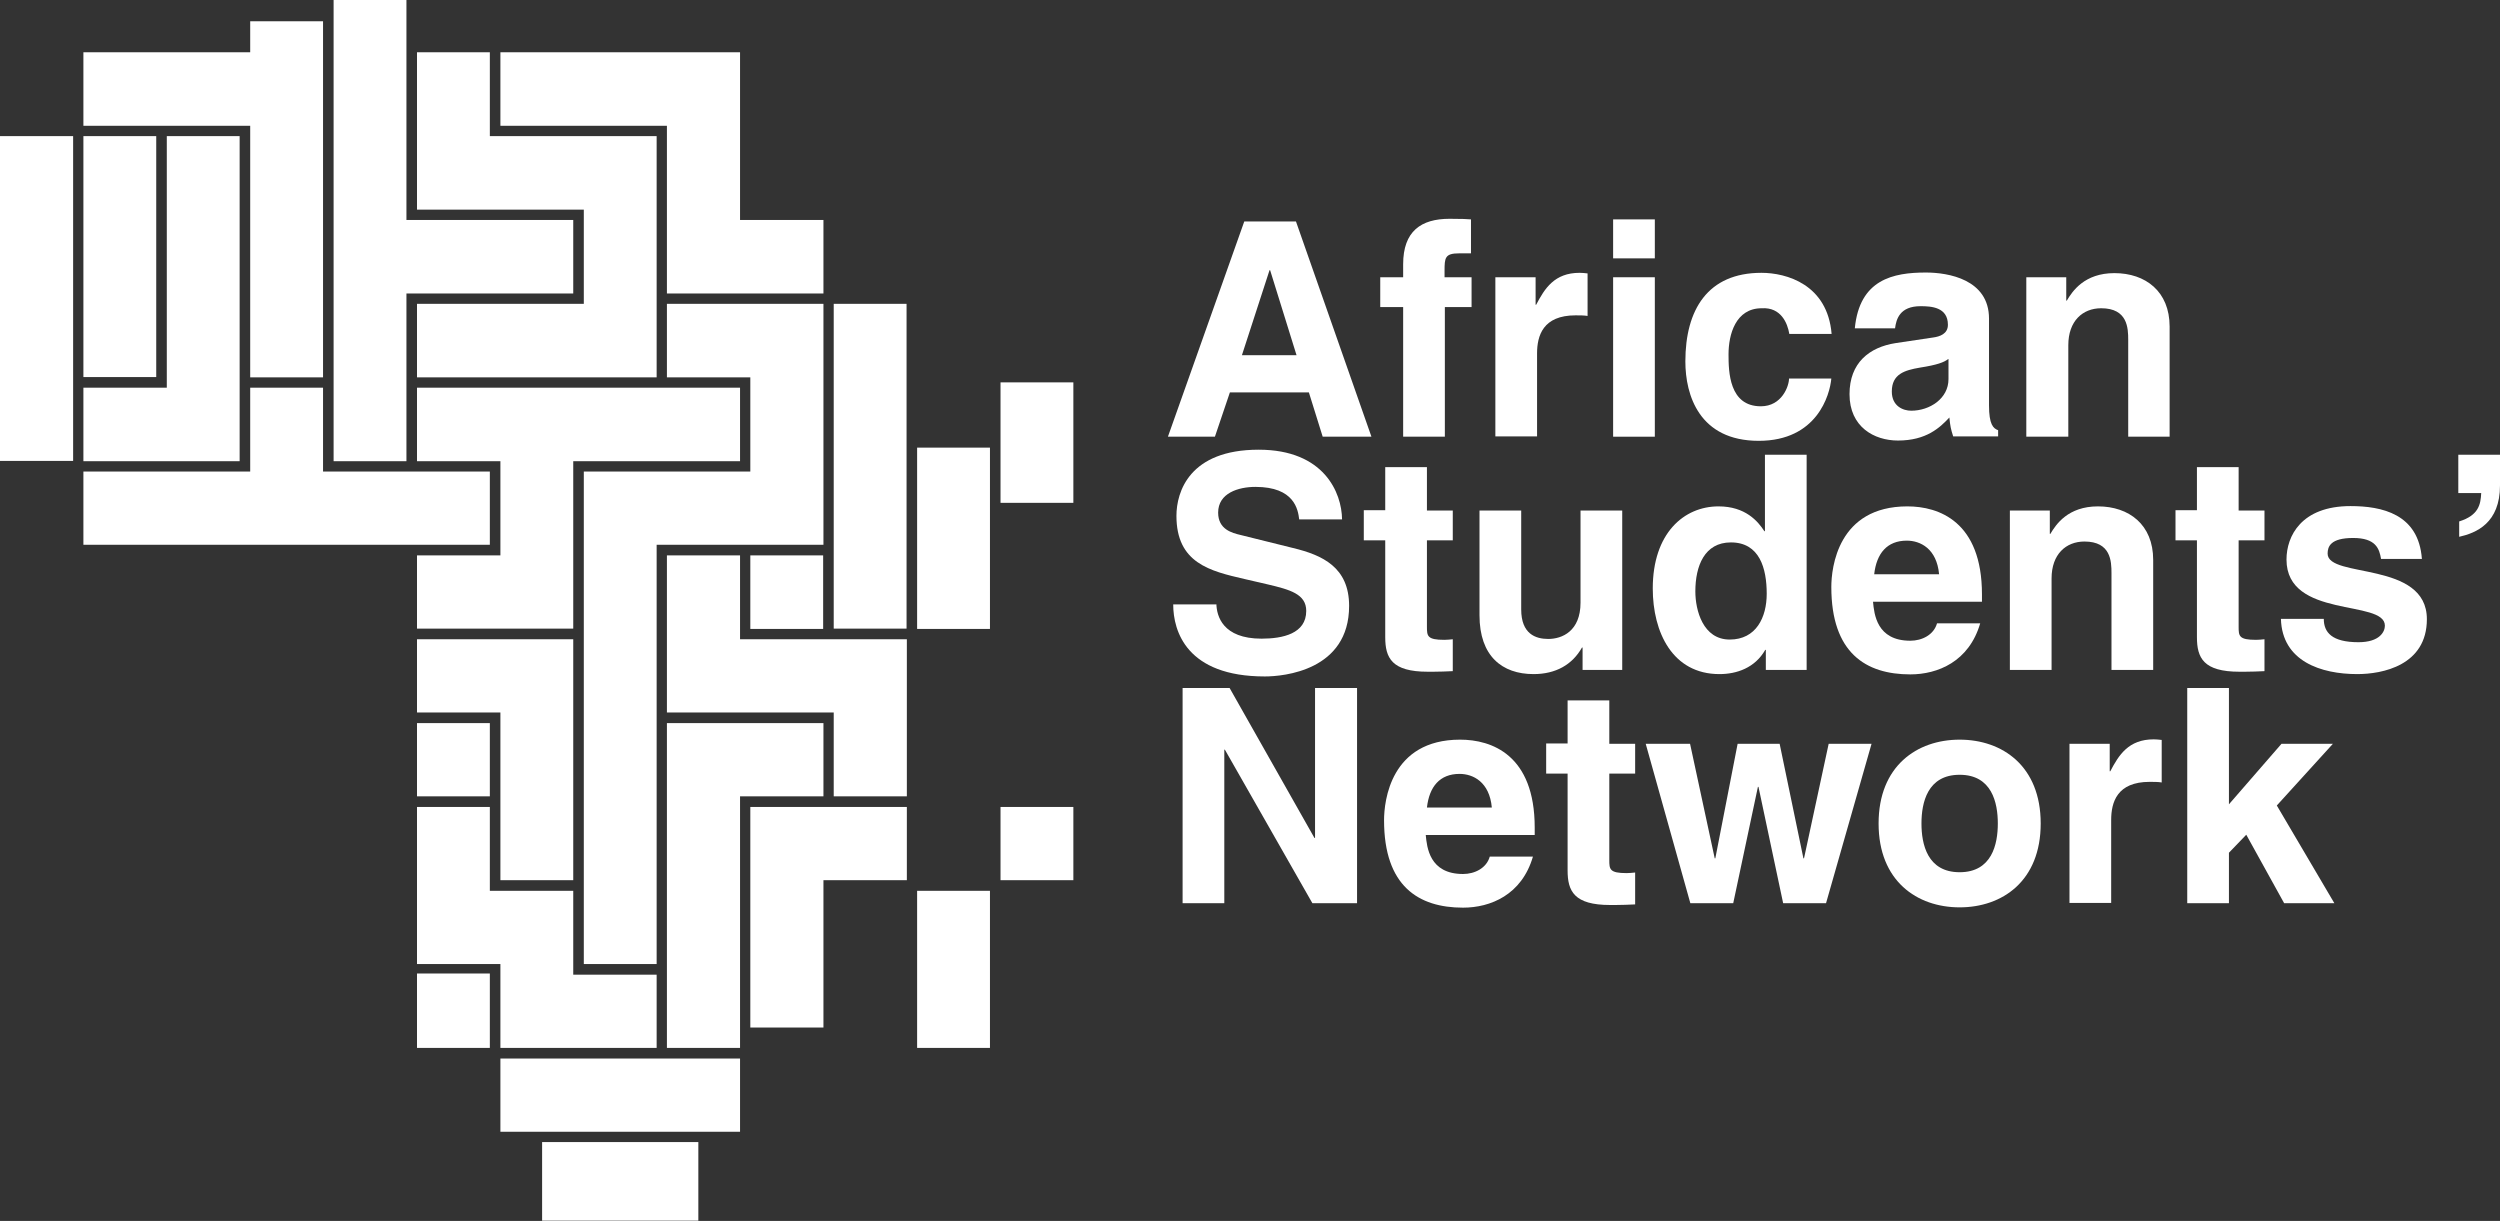 <svg width="172" height="84" viewBox="0 0 172 84" fill="none" xmlns="http://www.w3.org/2000/svg">
<rect x="0" y="0" width="172" height="84" fill="#333333" stroke="none"/>
<g id="Group">
<g id="Group_2">
<path id="Vector" d="M48.046 78.576H37.297V83.98H48.046V78.576Z" fill="white"/>
<path id="Vector_2" d="M50.915 72.827H34.428V77.865H50.915V72.827Z" fill="white"/>
<path id="Vector_3" d="M62.391 55.519V60.557H56.653V70.694H51.622V55.519H62.391Z" fill="white"/>
<path id="Vector_4" d="M45.177 67.058V72.096H34.428V66.326H28.69V55.519H33.701V61.288H39.439V67.058H45.177Z" fill="white"/>
<path id="Vector_5" d="M33.701 49.75H28.69V54.788H33.701V49.75Z" fill="white"/>
<path id="Vector_6" d="M39.439 15.134V20.192H27.963V31.731H22.952V0H27.963V15.134H39.439Z" fill="white"/>
<path id="Vector_7" d="M45.177 9.365V25.962H28.69V20.904H40.166V14.423H28.69V3.596H33.701V9.365H45.177Z" fill="white"/>
<path id="Vector_8" d="M56.653 15.134V20.192H45.884V8.654H34.428V3.596H50.915V15.134H56.653Z" fill="white"/>
<path id="Vector_9" d="M22.225 1.463V25.962H17.214V8.654H5.738V3.596H17.214V1.463H22.225Z" fill="white"/>
<path id="Vector_10" d="M68.109 61.288H63.098V72.096H68.109V61.288Z" fill="white"/>
<path id="Vector_11" d="M33.701 66.977H28.69V72.096H33.701V66.977Z" fill="white"/>
<path id="Vector_12" d="M73.847 26.307H68.836V34.595H73.847V26.307Z" fill="white"/>
<path id="Vector_13" d="M73.847 55.519H68.836V60.557H73.847V55.519Z" fill="white"/>
<path id="Vector_14" d="M68.109 30.797H63.098V43.27H68.109V30.797Z" fill="white"/>
<path id="Vector_15" d="M62.371 20.904H57.36V43.249H62.371V20.904Z" fill="white"/>
<path id="Vector_16" d="M56.653 20.904V37.48H45.177V66.326H40.166V32.442H51.622V25.962H45.884V20.904H56.653Z" fill="white"/>
<path id="Vector_17" d="M56.633 38.211H51.622V43.27H56.633V38.211Z" fill="white"/>
<path id="Vector_18" d="M56.653 49.75V54.788H50.915V72.096H45.884V49.75H56.653Z" fill="white"/>
<path id="Vector_19" d="M62.391 43.981V54.788H57.36V49.019H45.884V38.211H50.915V43.981H62.391Z" fill="white"/>
<path id="Vector_20" d="M50.915 26.673V31.731H39.439V43.249H28.69V38.211H34.428V31.731H28.69V26.673H50.915Z" fill="white"/>
<path id="Vector_21" d="M10.749 9.365H5.738V25.942H10.749V9.365Z" fill="white"/>
<path id="Vector_22" d="M16.487 9.365V31.731H5.738V26.673H11.476V9.365H16.487Z" fill="white"/>
<path id="Vector_23" d="M5.031 9.365H0V31.711H5.031V9.365Z" fill="white"/>
<path id="Vector_24" d="M33.701 32.442V37.48H5.738V32.442H17.214V26.673H22.225V32.442H33.701Z" fill="white"/>
<path id="Vector_25" d="M39.439 43.981V60.557H34.428V49.019H28.69V43.981H39.439Z" fill="white"/>
</g>
<g id="Group_3">
<path id="Vector_26" d="M83.586 30.045H80.353L85.606 15.236H89.162L94.355 30.045H91.001L90.051 26.998H84.616L83.586 30.045ZM85.444 24.438H89.202L87.384 18.588H87.344L85.444 24.438Z" fill="white"/>
<path id="Vector_27" d="M99.406 30.045H96.537V21.127H94.961V19.075H96.537V18.181C96.537 15.906 97.769 15.053 99.729 15.053C100.577 15.053 100.961 15.073 101.204 15.094V17.43H100.396C99.406 17.43 99.385 17.735 99.385 18.649V19.075H101.244V21.127H99.406V30.045Z" fill="white"/>
<path id="Vector_28" d="M102.901 19.075H105.649V20.965H105.689C106.275 19.847 106.942 18.77 108.679 18.77C108.861 18.77 109.043 18.791 109.225 18.811V21.736C108.982 21.696 108.679 21.696 108.397 21.696C106.154 21.696 105.75 23.098 105.75 24.316V30.025H102.881V19.075H102.901Z" fill="white"/>
<path id="Vector_29" d="M113.852 17.775H110.983V15.094H113.852V17.775ZM113.852 19.075V30.045H110.983V19.075H113.852Z" fill="white"/>
<path id="Vector_30" d="M125.995 26.043C125.894 27.181 125.005 30.329 121.004 30.329C116.903 30.329 115.953 27.181 115.953 24.865C115.953 21.31 117.489 18.77 121.186 18.77C122.903 18.77 125.732 19.563 126.015 22.976H123.105C122.984 22.244 122.54 21.127 121.206 21.208C119.408 21.208 118.923 23.016 118.923 24.377C118.923 25.576 118.963 27.953 121.146 27.953C122.6 27.953 123.085 26.551 123.085 26.043H125.995Z" fill="white"/>
<path id="Vector_31" d="M136.844 27.892C136.844 29.192 137.127 29.476 137.471 29.598V30.025H134.379C134.218 29.517 134.177 29.334 134.117 28.724C133.47 29.415 132.541 30.309 130.581 30.309C128.944 30.309 127.247 29.375 127.247 27.12C127.247 24.966 128.601 23.89 130.419 23.605L133.006 23.219C133.45 23.158 134.016 22.976 134.016 22.346C134.016 21.127 132.864 21.066 132.137 21.066C130.702 21.066 130.46 21.96 130.379 22.59H127.611C127.934 19.217 130.258 18.75 132.5 18.75C134.036 18.75 136.844 19.217 136.844 21.919V27.892ZM134.036 24.702C133.753 24.926 133.268 25.109 132.096 25.291C131.025 25.474 130.157 25.738 130.157 26.937C130.157 27.953 130.945 28.257 131.49 28.257C132.763 28.257 134.056 27.424 134.056 26.084V24.702H134.036Z" fill="white"/>
<path id="Vector_32" d="M149.29 30.045H146.421V23.382C146.421 22.569 146.381 21.208 144.562 21.208C143.29 21.208 142.3 22.082 142.3 23.747V30.045H139.41V19.075H142.158V20.68H142.199C142.582 20.03 143.411 18.791 145.472 18.791C147.613 18.791 149.27 20.05 149.27 22.468V30.045H149.29Z" fill="white"/>
<path id="Vector_33" d="M83.687 41.543C83.707 42.376 84.111 43.94 86.798 43.94C88.253 43.94 89.869 43.595 89.869 42.031C89.869 40.873 88.758 40.568 87.202 40.202L85.626 39.837C83.242 39.288 80.939 38.74 80.939 35.489C80.939 33.844 81.828 30.939 86.596 30.939C91.102 30.939 92.314 33.905 92.334 35.733H89.384C89.303 35.063 89.061 33.498 86.374 33.498C85.202 33.498 83.808 33.925 83.808 35.266C83.808 36.424 84.757 36.667 85.364 36.81L88.96 37.703C90.98 38.191 92.819 39.024 92.819 41.685C92.819 46.134 88.313 46.54 87.02 46.54C81.646 46.54 80.717 43.432 80.717 41.584H83.687V41.543Z" fill="white"/>
<path id="Vector_34" d="M98.173 35.124H99.951V37.175H98.173V43.127C98.173 43.757 98.193 44.021 99.365 44.021C99.547 44.021 99.749 44.001 99.951 43.981V46.175C99.507 46.195 99.042 46.215 98.597 46.215H98.234C95.749 46.215 95.304 45.261 95.304 43.839V37.175H93.829V35.103H95.304V32.137H98.173V35.124Z" fill="white"/>
<path id="Vector_35" d="M111.629 46.093H108.881V44.55H108.841C108.174 45.728 107.043 46.378 105.507 46.378C103.345 46.378 101.79 45.139 101.79 42.335V35.124H104.659V41.929C104.659 43.615 105.649 43.96 106.518 43.96C107.467 43.96 108.74 43.432 108.74 41.462V35.124H111.609V46.093H111.629Z" fill="white"/>
<path id="Vector_36" d="M124.297 46.093H121.489V44.712H121.449C120.741 45.951 119.489 46.378 118.297 46.378C115.064 46.378 113.71 43.493 113.71 40.487C113.71 36.688 115.852 34.839 118.236 34.839C120.075 34.839 120.943 35.855 121.388 36.546H121.428V31.284H124.297V46.093ZM119.004 44.001C120.822 44.001 121.55 42.477 121.55 40.852C121.55 39.105 121.065 37.318 119.085 37.318C117.266 37.318 116.64 38.943 116.64 40.69C116.64 41.99 117.165 44.001 119.004 44.001Z" fill="white"/>
<path id="Vector_37" d="M136.238 42.884C135.47 45.525 133.309 46.398 131.43 46.398C128.359 46.398 125.995 44.915 125.995 40.385C125.995 39.065 126.439 34.839 131.228 34.839C133.389 34.839 136.359 35.875 136.359 40.893V41.401H128.864C128.944 42.234 129.106 44.082 131.43 44.082C132.238 44.082 133.046 43.676 133.268 42.884H136.238ZM133.41 39.511C133.248 37.744 132.117 37.196 131.187 37.196C129.833 37.196 129.106 38.069 128.944 39.511H133.41Z" fill="white"/>
<path id="Vector_38" d="M148.139 46.093H145.27V39.43C145.27 38.618 145.229 37.257 143.411 37.257C142.138 37.257 141.148 38.13 141.148 39.796V46.093H138.279V35.124H141.027V36.728H141.067C141.451 36.078 142.279 34.839 144.34 34.839C146.482 34.839 148.139 36.099 148.139 38.516V46.093Z" fill="white"/>
<path id="Vector_39" d="M154.018 35.124H155.796V37.175H154.018V43.127C154.018 43.757 154.038 44.021 155.21 44.021C155.392 44.021 155.594 44.001 155.796 43.981V46.175C155.352 46.195 154.887 46.215 154.442 46.215H154.079C151.594 46.215 151.149 45.261 151.149 43.839V37.175H149.674V35.103H151.149V32.137H154.018V35.124Z" fill="white"/>
<path id="Vector_40" d="M163.817 38.455C163.696 37.744 163.454 37.013 161.898 37.013C160.342 37.013 160.14 37.602 160.14 38.09C160.14 39.816 166.969 38.557 166.969 42.599C166.969 45.789 163.898 46.378 162.181 46.378C159.696 46.378 157.008 45.504 156.928 42.579H159.877C159.877 43.514 160.443 44.184 162.261 44.184C163.736 44.184 164.08 43.453 164.08 43.046C164.08 41.218 157.311 42.599 157.311 38.496C157.311 36.891 158.322 34.819 161.716 34.819C163.858 34.819 166.403 35.347 166.626 38.455H163.817Z" fill="white"/>
<path id="Vector_41" d="M169.131 31.284H172V33.397C172 35.997 170.363 36.667 169.192 36.932V35.875C170.545 35.449 170.667 34.697 170.707 33.925H169.131V31.284Z" fill="white"/>
<path id="Vector_42" d="M90.496 47.333H93.365V62.142H90.293L84.272 51.578H84.232V62.142H81.363V47.333H84.596L90.435 57.652H90.475V47.333H90.496Z" fill="white"/>
<path id="Vector_43" d="M105.467 58.932C104.699 61.573 102.537 62.447 100.658 62.447C97.587 62.447 95.223 60.964 95.223 56.433C95.223 55.113 95.668 50.888 100.456 50.888C102.618 50.888 105.588 51.924 105.588 56.941V57.449H98.092C98.173 58.282 98.335 60.131 100.658 60.131C101.466 60.131 102.275 59.724 102.497 58.932H105.467ZM102.638 55.56C102.477 53.792 101.345 53.244 100.416 53.244C99.062 53.244 98.335 54.118 98.173 55.56H102.638Z" fill="white"/>
<path id="Vector_44" d="M110.72 51.172H112.498V53.224H110.72V59.176C110.72 59.806 110.74 60.07 111.912 60.07C112.094 60.07 112.296 60.049 112.498 60.029V62.223C112.054 62.243 111.589 62.264 111.144 62.264H110.781C108.296 62.264 107.851 61.309 107.851 59.887V53.224H106.376V51.152H107.851V48.186H110.72V51.172Z" fill="white"/>
<path id="Vector_45" d="M125.631 62.142H122.681L120.984 54.138H120.944L119.246 62.142H116.296L113.225 51.172H116.276L117.973 59.054H118.014L119.549 51.172H122.439L124.075 59.054H124.116L125.813 51.172H128.763L125.631 62.142Z" fill="white"/>
<path id="Vector_46" d="M134.824 62.426C131.894 62.426 129.247 60.618 129.247 56.657C129.247 52.696 131.894 50.888 134.824 50.888C137.754 50.888 140.4 52.696 140.4 56.657C140.4 60.618 137.754 62.426 134.824 62.426ZM134.824 53.305C132.601 53.305 132.197 55.235 132.197 56.657C132.197 58.079 132.601 60.009 134.824 60.009C137.046 60.009 137.45 58.079 137.45 56.657C137.45 55.235 137.046 53.305 134.824 53.305Z" fill="white"/>
<path id="Vector_47" d="M142.401 51.172H145.148V53.061H145.189C145.775 51.944 146.441 50.867 148.179 50.867C148.361 50.867 148.543 50.888 148.725 50.908V53.833C148.482 53.792 148.179 53.792 147.896 53.792C145.653 53.792 145.249 55.194 145.249 56.413V62.121H142.38V51.172H142.401Z" fill="white"/>
<path id="Vector_48" d="M153.351 62.142H150.482V47.333H153.351V55.336L156.968 51.172H160.504L156.645 55.418L160.605 62.142H157.15L154.543 57.429L153.351 58.668V62.142Z" fill="white"/>
</g>
</g>
</svg>
